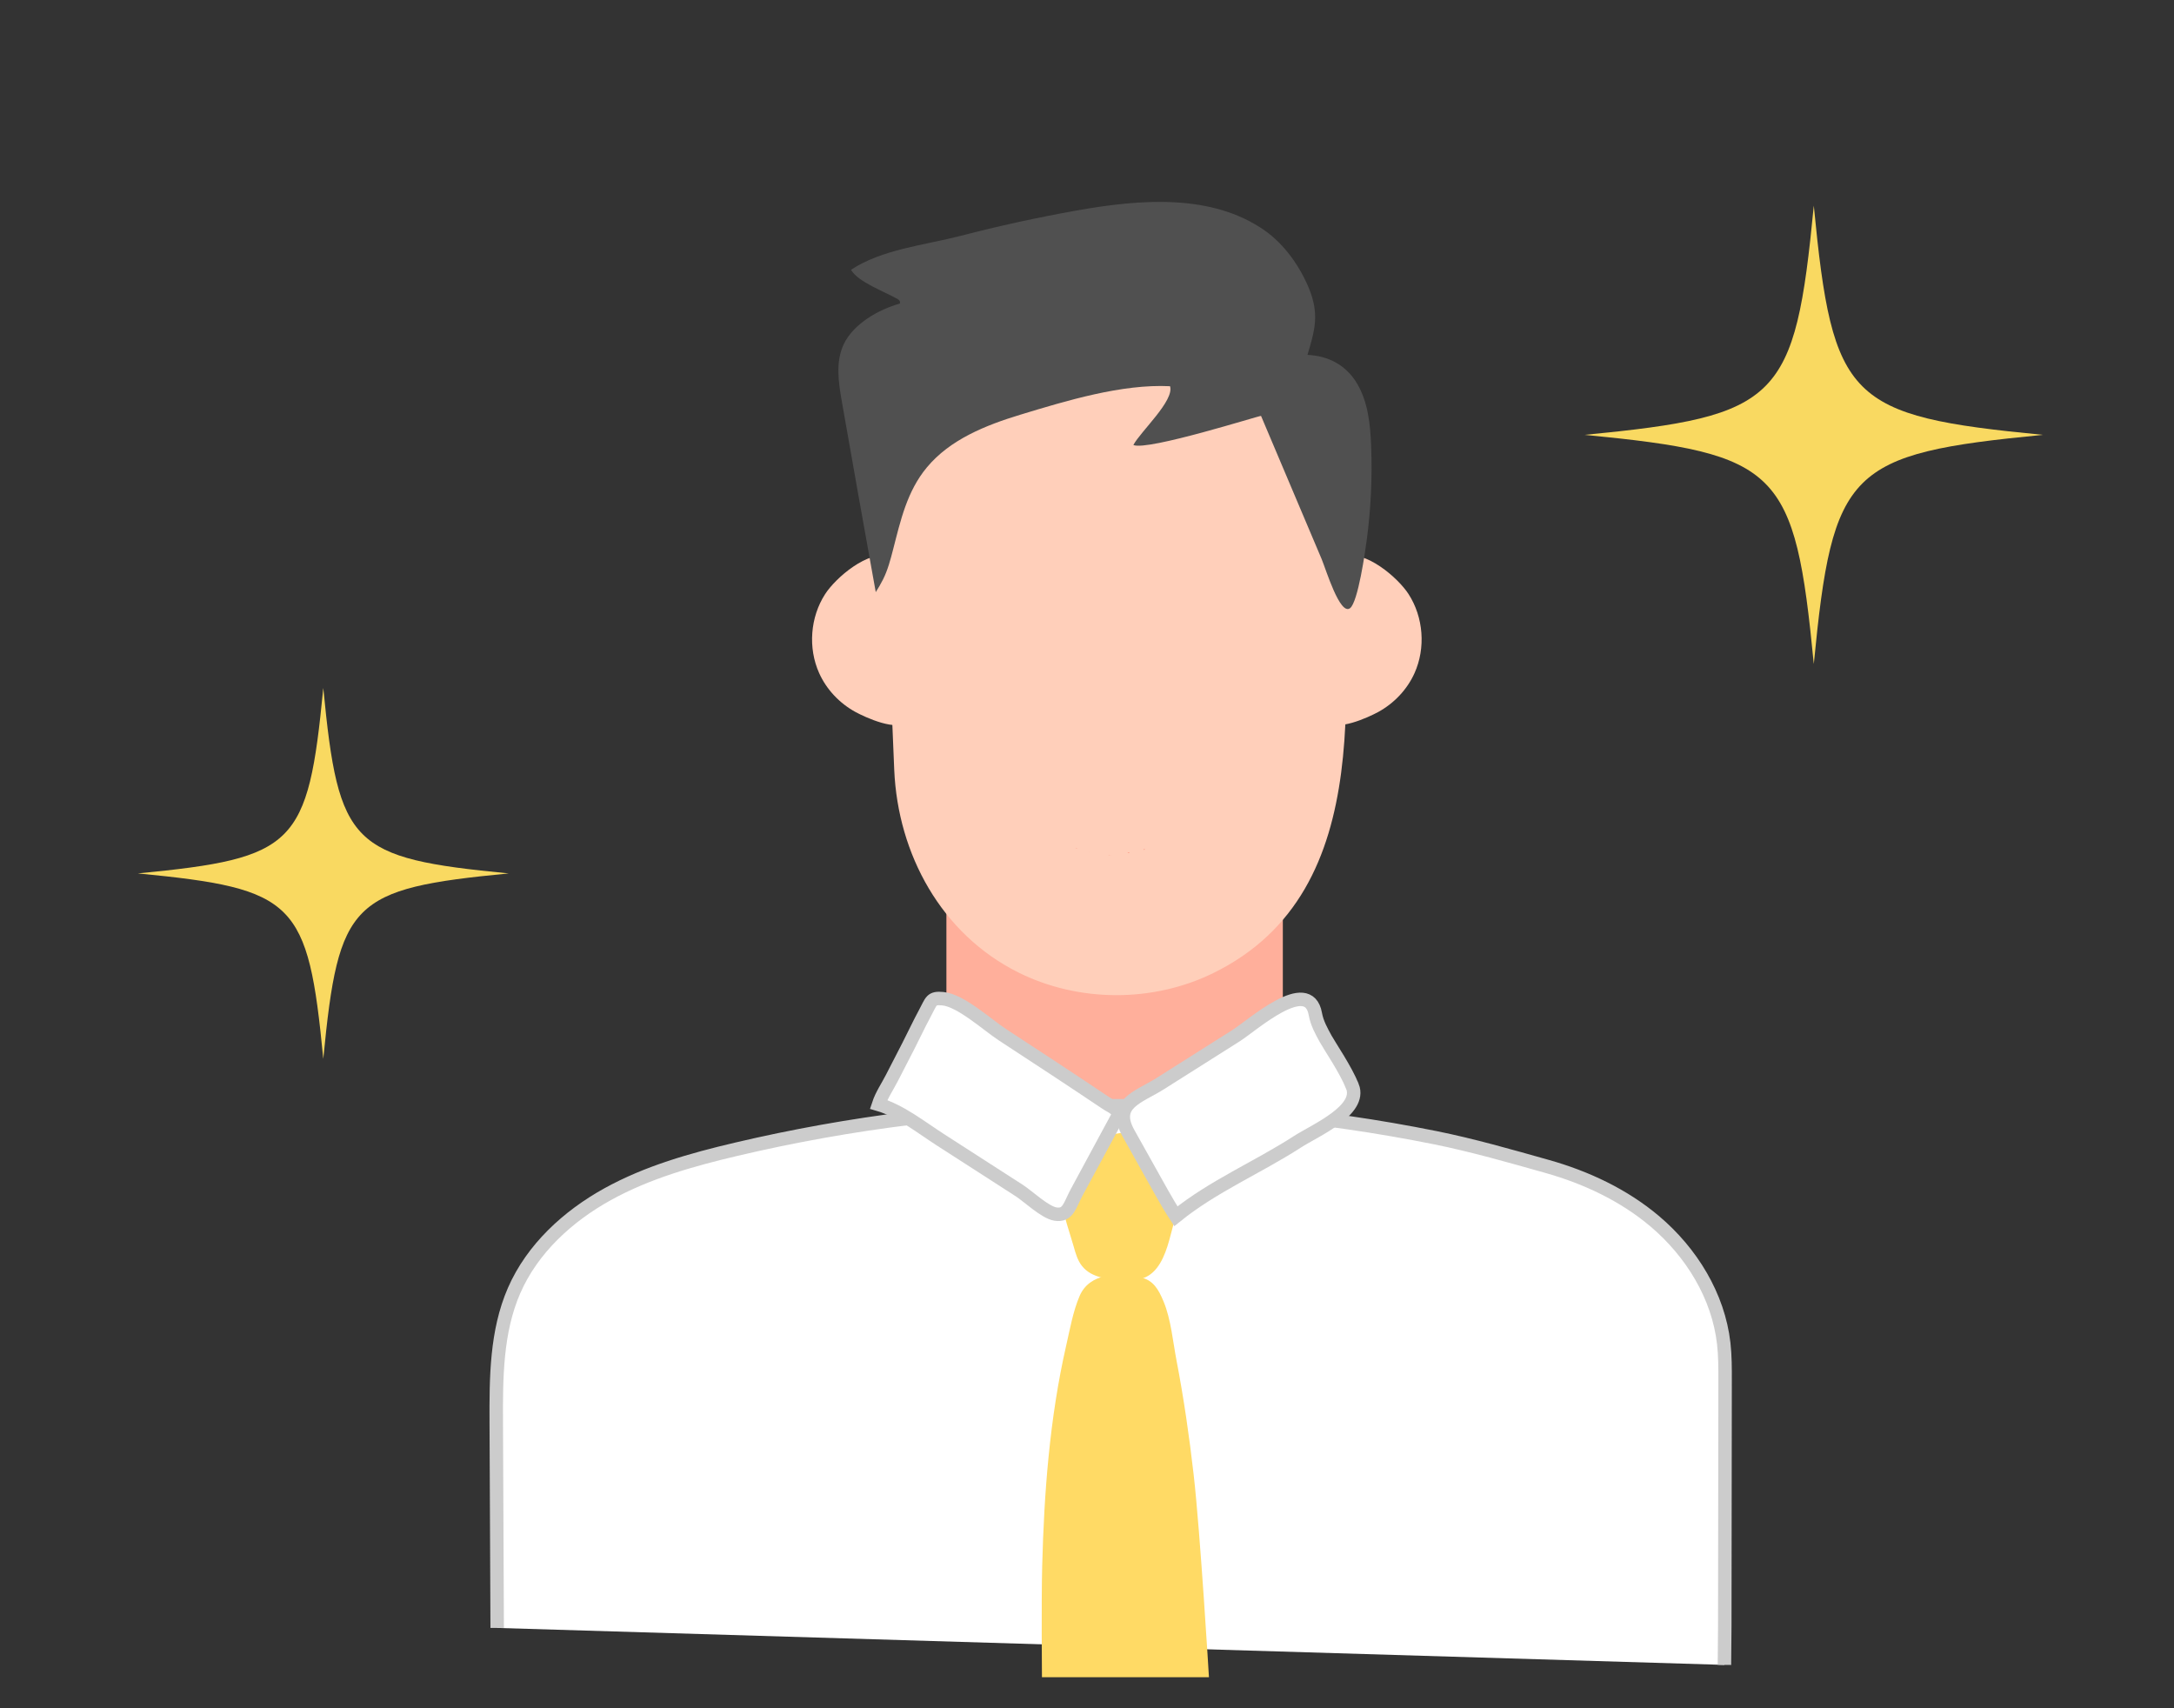 <?xml version="1.0" encoding="UTF-8"?>
<svg id="b" data-name="Design" xmlns="http://www.w3.org/2000/svg" viewBox="0 0 140 110">
  <rect x="0" y="0" width="140" height="110" fill="#333333" stroke="none"/>
  <path d="M116.804,42.758c-1.218-12.551-2.205-13.538-14.756-14.756,12.551-1.218,13.539-2.205,14.756-14.756,1.218,12.551,2.205,13.539,14.756,14.756-12.551,1.218-13.538,2.205-14.756,14.756Z" style="fill: #f9d961;"/>
  <path d="M20.819,68.183c-.985-10.157-1.784-10.956-11.941-11.941,10.157-.985,10.956-1.784,11.941-11.941,.985,10.157,1.784,10.956,11.941,11.941-10.157,.985-10.956,1.784-11.941,11.941Z" style="fill: #f9d961;"/>
  <g>
    <rect x="60.946" y="55.808" width="21.665" height="15.599" style="fill: #ffaf9b;"/>
    <path d="M57.339,35.813c-1.427-.423-3.525,1.392-4.203,2.443-.96,1.489-1.111,3.467-.386,5.084,.476,1.063,1.322,1.951,2.341,2.508,.61,.333,2.77,1.332,3.318,.56,.108-.152,.045-10.265-1.07-10.596Z" style="fill: #ffcfba;"/>
    <path d="M86.505,35.813c1.427-.423,3.525,1.392,4.203,2.443,.96,1.489,1.111,3.467,.386,5.084-.476,1.063-1.322,1.951-2.341,2.508-.61,.333-2.77,1.332-3.318,.56-.108-.152-.045-10.265,1.07-10.596Z" style="fill: #ffcfba;"/>
    <path d="M86.438,32.991c.045-2.618,.377-5.276-.787-7.735-3.387-7.154-14.179-7.871-20.673-5.641-3.637,1.249-7.154,3.841-7.937,7.821-.234,1.19-.194,2.414-.152,3.626,.21,6.176,.429,12.349,.698,18.524,.236,5.415,3.027,10.552,7.979,13.027,3.881,1.94,8.667,1.958,12.562,.049,10.914-5.35,8.287-19.327,8.306-29.212,0-.153,.002-.305,.005-.458Z" style="fill: #ffcfba;"/>
    <path d="M88.3,28.773c-.001-.04-.003-.079-.005-.119-.055-1.356-.204-2.759-.888-3.931-.698-1.197-1.857-1.815-3.21-1.87,.46-1.539,.78-2.587,.115-4.236-.577-1.433-1.592-2.883-2.869-3.776-3.42-2.391-8.009-2.017-12.117-1.285-2.512,.448-5.006,.993-7.476,1.634-2.259,.586-5.077,.865-7.047,2.185,.458,.789,2.139,1.393,2.993,1.877,.124,.071,.189,.157,.152,.295-1.36,.385-2.964,1.279-3.605,2.602-.553,1.143-.345,2.491-.124,3.742,.72,4.079,1.436,8.163,2.177,12.236,.173-.263,.328-.539,.471-.82,.299-.591,.481-1.283,.646-1.923,.485-1.882,.898-3.752,2.176-5.288,1.498-1.801,3.793-2.717,6.034-3.397,2.943-.893,6.525-1.985,9.624-1.829,.291,.928-1.891,2.903-2.362,3.786,.917,.393,8.201-1.925,8.223-1.874,1.3,3.072,2.6,6.144,3.901,9.215,.27,.638,1.18,3.665,1.831,3.166,.517-.396,.978-3.673,1.074-4.386,.265-1.988,.362-3.999,.287-6.003Z" style="fill: #505050;"/>
    <path d="M111.049,107.208s.021-2.031,.022-2.51c.002-1.757,.005-3.514,.007-5.271,.004-3.023,.008-6.046,.012-9.068l.002-1.474c.001-.793,.002-1.589-.088-2.377-.348-3.062-2.084-5.871-4.437-7.862-2.005-1.696-4.43-2.83-6.945-3.538-2.332-.657-4.821-1.371-7.202-1.849-14.825-2.977-30.291-2.721-45.01,.745-2.856,.672-5.714,1.476-8.282,2.896-2.568,1.419-4.848,3.513-6.021,6.202-1.155,2.648-1.162,5.634-1.149,8.523,.02,4.401,.059,13.203,.059,13.203" style="fill: #fff; stroke: #ccc; stroke-miterlimit: 10; stroke-width: .867px;"/>
    <path d="M76.152,72.374c-2.402,.279-4.765,.727-7.152,1.103l-.52,.012-.569-.005,.073,.527,.038,.481,.048,.479,.15,.465,.098,.472-.104,.498,.199,.458s.006,.484,.006,.484c.062,.99,.459,1.972,.725,2.925,.122,.437,.25,.888,.531,1.244,.632,.804,1.798,.887,2.82,.903,.37,.006,.749,.01,1.1-.107,.979-.326,1.418-1.442,1.697-2.436,.691-2.471,1.153-5.006,1.376-7.562-.172,.018-.343,.037-.515,.057Z" style="fill: #ffda65;"/>
    <path d="M77.853,108s-.555-9.287-.984-13.037c-.282-2.467-.637-4.927-1.106-7.366-.231-1.201-.356-2.638-.825-3.771-.337-.812-.664-1.383-1.482-1.572-1.488-.343-3.301-.27-3.93,1.195-.424,.987-.624,2.138-.863,3.182-.541,2.361-.898,4.76-1.137,7.17-.232,2.336-.35,4.681-.411,7.027-.06,2.31-.016,7.173-.016,7.173" style="fill: #ffda65;"/>
    <path d="M71.236,71.04c-2.215-1.487-4.448-2.953-6.684-4.412-.959-.626-2.686-2.212-3.838-2.319-.762-.071-.723,.139-1.151,.932-.377,.698-.71,1.419-1.073,2.124-.354,.688-.708,1.376-1.063,2.065-.288,.56-.654,1.09-.85,1.686,1.396,.407,2.731,1.472,3.956,2.261,1.698,1.093,3.396,2.186,5.094,3.279,.593,.382,1.661,1.413,2.34,1.522,.829,.132,.916-.56,1.364-1.391,.369-.683,.737-1.365,1.106-2.048,.247-.458,.495-.916,.742-1.374,.246-.455,.491-.909,.737-1.364,.288-.533-.321-.719-.679-.96Z" style="fill: #fff; stroke: #ccc; stroke-miterlimit: 10; stroke-width: .867px;"/>
    <path d="M87.092,69.954c-.424-1.069-1.45-2.568-1.72-3.056-.281-.509-.565-1.029-.667-1.602-.447-2.526-4.077,.744-5.106,1.394-1.63,1.031-3.26,2.061-4.89,3.092-1.374,.869-3.113,1.272-2.034,3.2,.382,.683,.765,1.366,1.147,2.05,.336,.6,.672,1.201,1.008,1.801,.283,.505,.585,1.015,.893,1.487,2.409-1.948,5.244-3.128,7.831-4.799,1.123-.726,4.156-2.009,3.539-3.567Z" style="fill: #fff; stroke: #ccc; stroke-miterlimit: 10; stroke-width: .867px;"/>
    <g>
      <path d="M72.699,54.91c-.141,.031-.112,.032-.043,.025,.012-.007,.024-.013,.036-.02,.003-.002,.005-.003,.007-.005Z" style="fill: #f76e57;"/>
      <path d="M73.689,54.716s.005,0,.008,0c.138-.074-.207,.017-.008,0Z" style="fill: #f76e57;"/>
      <path d="M72.699,54.91c.146-.096-.184,.038,0,0h0Z" style="fill: #f76e57;"/>
      <path d="M70.092,54.842c.012,.007,.025,.014,.037,.021,.005,.001,.011,.003,.015,.004-.017-.008-.035-.016-.052-.025Z" style="fill: #f76e57;"/>
      <path d="M69.293,54.615c.041,0,.083,0,.124,.001-.119-.018-.16-.019-.124-.001Z" style="fill: #f76e57;"/>
      <path d="M71.458,55.075c-.142,0-.118,.004-.048,.01,.026-.005,.053-.006,.079-.012,.122-.024,.111-.023-.031,.002Z" style="fill: #f76e57;"/>
    </g>
  </g>
</svg>
